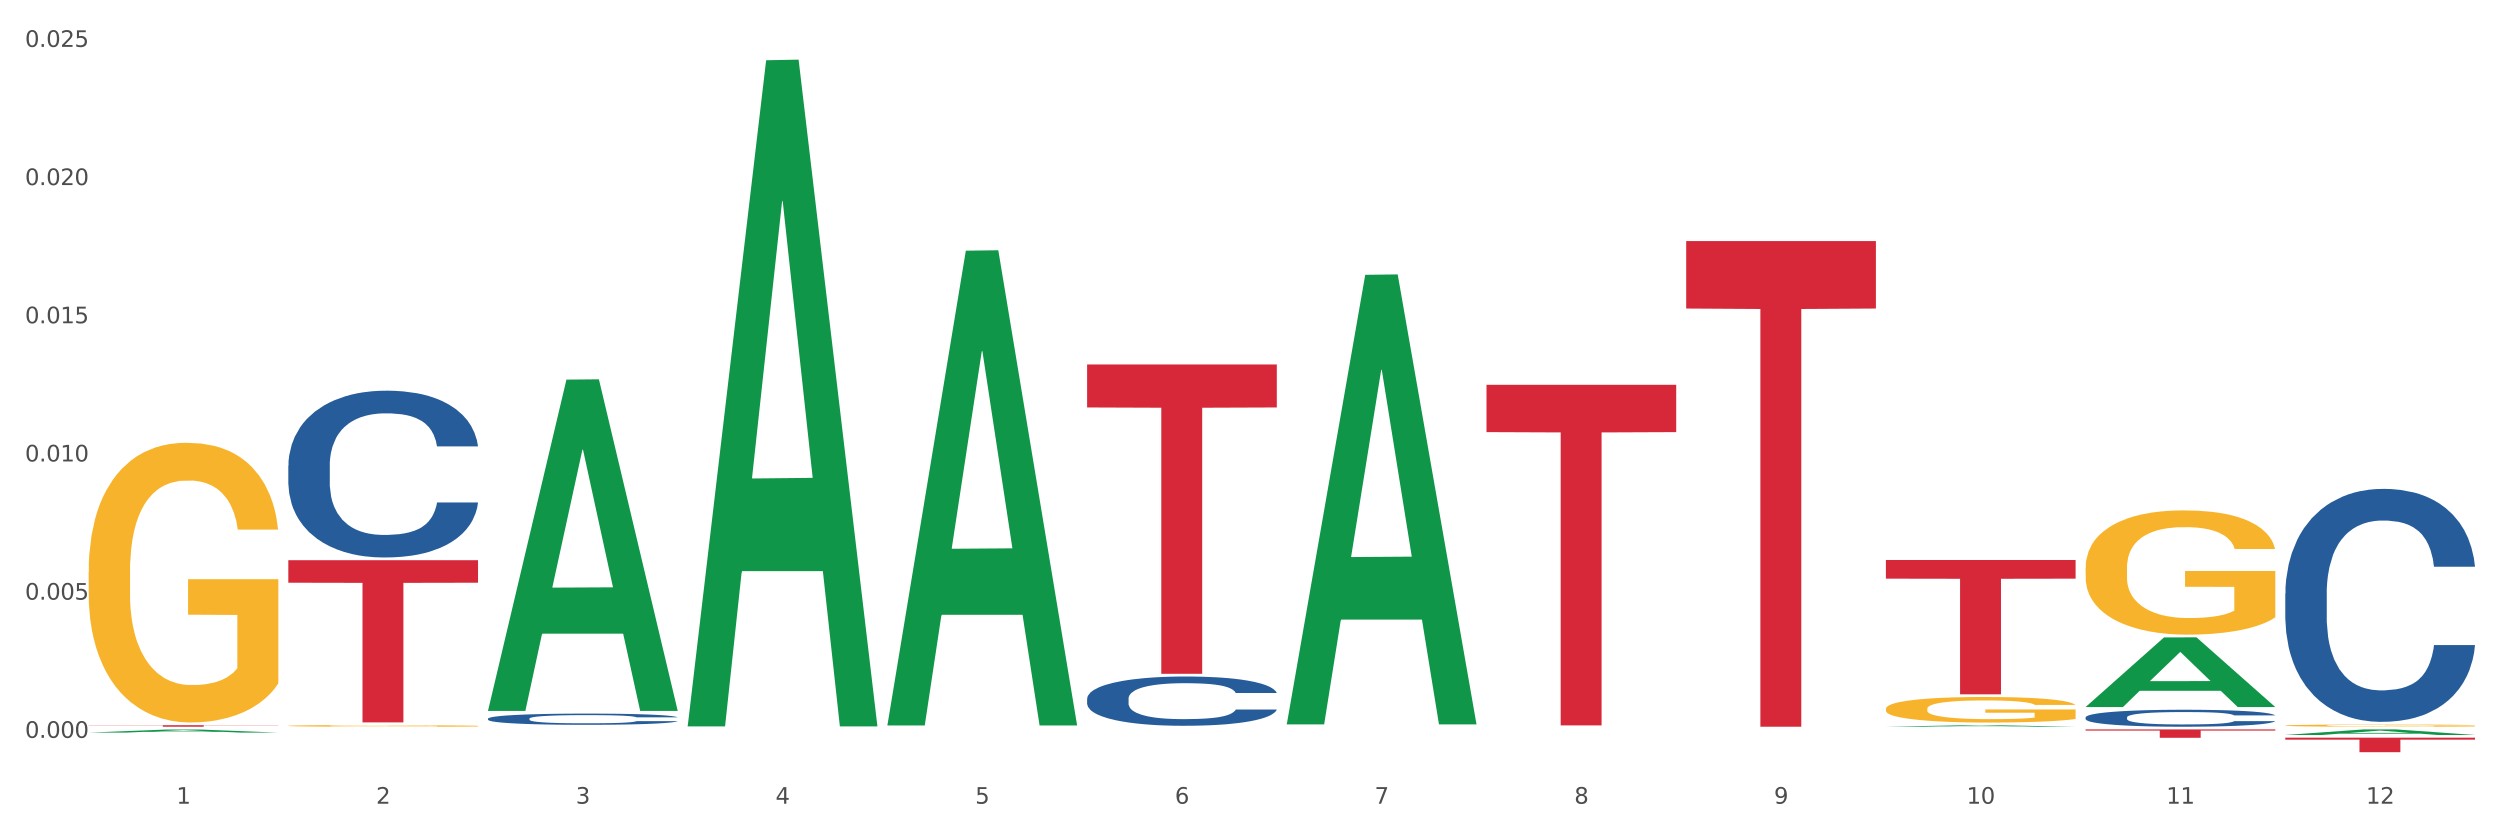 <?xml version="1.0" encoding="utf-8" standalone="no"?>
<!DOCTYPE svg PUBLIC "-//W3C//DTD SVG 1.1//EN"
  "http://www.w3.org/Graphics/SVG/1.1/DTD/svg11.dtd">
<svg xmlns:xlink="http://www.w3.org/1999/xlink" width="1080pt" height="360pt" viewBox="0 0 1080 360" xmlns="http://www.w3.org/2000/svg" version="1.1">
 <rect x="0" y="0" width="1080" height="360" fill="#333333" stroke="none"/>
 <defs>
  <style type="text/css">*{stroke-linejoin: round; stroke-linecap: butt}</style>
 </defs>
 <g id="figure_1">
  <g id="patch_1">
   <path d="M 0 360 
L 1080 360 
L 1080 0 
L 0 0 
z
" style="fill: #ffffff; stroke: #ffffff; stroke-linejoin: miter"/>
  </g>
  <g id="axes_1">
   <g id="matplotlib.axis_1">
    <g id="xtick_1">
     <g id="text_1">
      <!-- 1 -->
      <g style="fill: #4d4d4d" transform="translate(76.207 347.204) scale(0.096 -0.096)">
       <defs>
        <path id="DejaVuSans-31" d="M 794 531 
L 1825 531 
L 1825 4091 
L 703 3866 
L 703 4441 
L 1819 4666 
L 2450 4666 
L 2450 531 
L 3481 531 
L 3481 0 
L 794 0 
L 794 531 
z
" transform="scale(0.016)"/>
       </defs>
       <use xlink:href="#DejaVuSans-31"/>
      </g>
     </g>
    </g>
    <g id="xtick_2">
     <g id="text_2">
      <!-- 2 -->
      <g style="fill: #4d4d4d" transform="translate(162.476 347.204) scale(0.096 -0.096)">
       <defs>
        <path id="DejaVuSans-32" d="M 1228 531 
L 3431 531 
L 3431 0 
L 469 0 
L 469 531 
Q 828 903 1448 1529 
Q 2069 2156 2228 2338 
Q 2531 2678 2651 2914 
Q 2772 3150 2772 3378 
Q 2772 3750 2511 3984 
Q 2250 4219 1831 4219 
Q 1534 4219 1204 4116 
Q 875 4013 500 3803 
L 500 4441 
Q 881 4594 1212 4672 
Q 1544 4750 1819 4750 
Q 2544 4750 2975 4387 
Q 3406 4025 3406 3419 
Q 3406 3131 3298 2873 
Q 3191 2616 2906 2266 
Q 2828 2175 2409 1742 
Q 1991 1309 1228 531 
z
" transform="scale(0.016)"/>
       </defs>
       <use xlink:href="#DejaVuSans-32"/>
      </g>
     </g>
    </g>
    <g id="xtick_3">
     <g id="text_3">
      <!-- 3 -->
      <g style="fill: #4d4d4d" transform="translate(248.745 347.204) scale(0.096 -0.096)">
       <defs>
        <path id="DejaVuSans-33" d="M 2597 2516 
Q 3050 2419 3304 2112 
Q 3559 1806 3559 1356 
Q 3559 666 3084 287 
Q 2609 -91 1734 -91 
Q 1441 -91 1130 -33 
Q 819 25 488 141 
L 488 750 
Q 750 597 1062 519 
Q 1375 441 1716 441 
Q 2309 441 2620 675 
Q 2931 909 2931 1356 
Q 2931 1769 2642 2001 
Q 2353 2234 1838 2234 
L 1294 2234 
L 1294 2753 
L 1863 2753 
Q 2328 2753 2575 2939 
Q 2822 3125 2822 3475 
Q 2822 3834 2567 4026 
Q 2313 4219 1838 4219 
Q 1578 4219 1281 4162 
Q 984 4106 628 3988 
L 628 4550 
Q 988 4650 1302 4700 
Q 1616 4750 1894 4750 
Q 2613 4750 3031 4423 
Q 3450 4097 3450 3541 
Q 3450 3153 3228 2886 
Q 3006 2619 2597 2516 
z
" transform="scale(0.016)"/>
       </defs>
       <use xlink:href="#DejaVuSans-33"/>
      </g>
     </g>
    </g>
    <g id="xtick_4">
     <g id="text_4">
      <!-- 4 -->
      <g style="fill: #4d4d4d" transform="translate(335.014 347.204) scale(0.096 -0.096)">
       <defs>
        <path id="DejaVuSans-34" d="M 2419 4116 
L 825 1625 
L 2419 1625 
L 2419 4116 
z
M 2253 4666 
L 3047 4666 
L 3047 1625 
L 3713 1625 
L 3713 1100 
L 3047 1100 
L 3047 0 
L 2419 0 
L 2419 1100 
L 313 1100 
L 313 1709 
L 2253 4666 
z
" transform="scale(0.016)"/>
       </defs>
       <use xlink:href="#DejaVuSans-34"/>
      </g>
     </g>
    </g>
    <g id="xtick_5">
     <g id="text_5">
      <!-- 5 -->
      <g style="fill: #4d4d4d" transform="translate(421.284 347.204) scale(0.096 -0.096)">
       <defs>
        <path id="DejaVuSans-35" d="M 691 4666 
L 3169 4666 
L 3169 4134 
L 1269 4134 
L 1269 2991 
Q 1406 3038 1543 3061 
Q 1681 3084 1819 3084 
Q 2600 3084 3056 2656 
Q 3513 2228 3513 1497 
Q 3513 744 3044 326 
Q 2575 -91 1722 -91 
Q 1428 -91 1123 -41 
Q 819 9 494 109 
L 494 744 
Q 775 591 1075 516 
Q 1375 441 1709 441 
Q 2250 441 2565 725 
Q 2881 1009 2881 1497 
Q 2881 1984 2565 2268 
Q 2250 2553 1709 2553 
Q 1456 2553 1204 2497 
Q 953 2441 691 2322 
L 691 4666 
z
" transform="scale(0.016)"/>
       </defs>
       <use xlink:href="#DejaVuSans-35"/>
      </g>
     </g>
    </g>
    <g id="xtick_6">
     <g id="text_6">
      <!-- 6 -->
      <g style="fill: #4d4d4d" transform="translate(507.553 347.204) scale(0.096 -0.096)">
       <defs>
        <path id="DejaVuSans-36" d="M 2113 2584 
Q 1688 2584 1439 2293 
Q 1191 2003 1191 1497 
Q 1191 994 1439 701 
Q 1688 409 2113 409 
Q 2538 409 2786 701 
Q 3034 994 3034 1497 
Q 3034 2003 2786 2293 
Q 2538 2584 2113 2584 
z
M 3366 4563 
L 3366 3988 
Q 3128 4100 2886 4159 
Q 2644 4219 2406 4219 
Q 1781 4219 1451 3797 
Q 1122 3375 1075 2522 
Q 1259 2794 1537 2939 
Q 1816 3084 2150 3084 
Q 2853 3084 3261 2657 
Q 3669 2231 3669 1497 
Q 3669 778 3244 343 
Q 2819 -91 2113 -91 
Q 1303 -91 875 529 
Q 447 1150 447 2328 
Q 447 3434 972 4092 
Q 1497 4750 2381 4750 
Q 2619 4750 2861 4703 
Q 3103 4656 3366 4563 
z
" transform="scale(0.016)"/>
       </defs>
       <use xlink:href="#DejaVuSans-36"/>
      </g>
     </g>
    </g>
    <g id="xtick_7">
     <g id="text_7">
      <!-- 7 -->
      <g style="fill: #4d4d4d" transform="translate(593.822 347.204) scale(0.096 -0.096)">
       <defs>
        <path id="DejaVuSans-37" d="M 525 4666 
L 3525 4666 
L 3525 4397 
L 1831 0 
L 1172 0 
L 2766 4134 
L 525 4134 
L 525 4666 
z
" transform="scale(0.016)"/>
       </defs>
       <use xlink:href="#DejaVuSans-37"/>
      </g>
     </g>
    </g>
    <g id="xtick_8">
     <g id="text_8">
      <!-- 8 -->
      <g style="fill: #4d4d4d" transform="translate(680.091 347.204) scale(0.096 -0.096)">
       <defs>
        <path id="DejaVuSans-38" d="M 2034 2216 
Q 1584 2216 1326 1975 
Q 1069 1734 1069 1313 
Q 1069 891 1326 650 
Q 1584 409 2034 409 
Q 2484 409 2743 651 
Q 3003 894 3003 1313 
Q 3003 1734 2745 1975 
Q 2488 2216 2034 2216 
z
M 1403 2484 
Q 997 2584 770 2862 
Q 544 3141 544 3541 
Q 544 4100 942 4425 
Q 1341 4750 2034 4750 
Q 2731 4750 3128 4425 
Q 3525 4100 3525 3541 
Q 3525 3141 3298 2862 
Q 3072 2584 2669 2484 
Q 3125 2378 3379 2068 
Q 3634 1759 3634 1313 
Q 3634 634 3220 271 
Q 2806 -91 2034 -91 
Q 1263 -91 848 271 
Q 434 634 434 1313 
Q 434 1759 690 2068 
Q 947 2378 1403 2484 
z
M 1172 3481 
Q 1172 3119 1398 2916 
Q 1625 2713 2034 2713 
Q 2441 2713 2670 2916 
Q 2900 3119 2900 3481 
Q 2900 3844 2670 4047 
Q 2441 4250 2034 4250 
Q 1625 4250 1398 4047 
Q 1172 3844 1172 3481 
z
" transform="scale(0.016)"/>
       </defs>
       <use xlink:href="#DejaVuSans-38"/>
      </g>
     </g>
    </g>
    <g id="xtick_9">
     <g id="text_9">
      <!-- 9 -->
      <g style="fill: #4d4d4d" transform="translate(766.361 347.204) scale(0.096 -0.096)">
       <defs>
        <path id="DejaVuSans-39" d="M 703 97 
L 703 672 
Q 941 559 1184 500 
Q 1428 441 1663 441 
Q 2288 441 2617 861 
Q 2947 1281 2994 2138 
Q 2813 1869 2534 1725 
Q 2256 1581 1919 1581 
Q 1219 1581 811 2004 
Q 403 2428 403 3163 
Q 403 3881 828 4315 
Q 1253 4750 1959 4750 
Q 2769 4750 3195 4129 
Q 3622 3509 3622 2328 
Q 3622 1225 3098 567 
Q 2575 -91 1691 -91 
Q 1453 -91 1209 -44 
Q 966 3 703 97 
z
M 1959 2075 
Q 2384 2075 2632 2365 
Q 2881 2656 2881 3163 
Q 2881 3666 2632 3958 
Q 2384 4250 1959 4250 
Q 1534 4250 1286 3958 
Q 1038 3666 1038 3163 
Q 1038 2656 1286 2365 
Q 1534 2075 1959 2075 
z
" transform="scale(0.016)"/>
       </defs>
       <use xlink:href="#DejaVuSans-39"/>
      </g>
     </g>
    </g>
    <g id="xtick_10">
     <g id="text_10">
      <!-- 10 -->
      <g style="fill: #4d4d4d" transform="translate(849.576 347.204) scale(0.096 -0.096)">
       <defs>
        <path id="DejaVuSans-30" d="M 2034 4250 
Q 1547 4250 1301 3770 
Q 1056 3291 1056 2328 
Q 1056 1369 1301 889 
Q 1547 409 2034 409 
Q 2525 409 2770 889 
Q 3016 1369 3016 2328 
Q 3016 3291 2770 3770 
Q 2525 4250 2034 4250 
z
M 2034 4750 
Q 2819 4750 3233 4129 
Q 3647 3509 3647 2328 
Q 3647 1150 3233 529 
Q 2819 -91 2034 -91 
Q 1250 -91 836 529 
Q 422 1150 422 2328 
Q 422 3509 836 4129 
Q 1250 4750 2034 4750 
z
" transform="scale(0.016)"/>
       </defs>
       <use xlink:href="#DejaVuSans-31"/>
       <use xlink:href="#DejaVuSans-30" transform="translate(63.623 0)"/>
      </g>
     </g>
    </g>
    <g id="xtick_11">
     <g id="text_11">
      <!-- 11 -->
      <g style="fill: #4d4d4d" transform="translate(935.845 347.204) scale(0.096 -0.096)">
       <use xlink:href="#DejaVuSans-31"/>
       <use xlink:href="#DejaVuSans-31" transform="translate(63.623 0)"/>
      </g>
     </g>
    </g>
    <g id="xtick_12">
     <g id="text_12">
      <!-- 12 -->
      <g style="fill: #4d4d4d" transform="translate(1022.114 347.204) scale(0.096 -0.096)">
       <use xlink:href="#DejaVuSans-31"/>
       <use xlink:href="#DejaVuSans-32" transform="translate(63.623 0)"/>
      </g>
     </g>
    </g>
    <g id="xtick_13"/>
    <g id="xtick_14"/>
    <g id="xtick_15"/>
    <g id="xtick_16"/>
    <g id="xtick_17"/>
    <g id="xtick_18"/>
    <g id="xtick_19"/>
    <g id="xtick_20"/>
    <g id="xtick_21"/>
    <g id="xtick_22"/>
    <g id="xtick_23"/>
   </g>
   <g id="matplotlib.axis_2">
    <g id="ytick_1">
     <g id="text_13">
      <!-- 0.000 -->
      <g style="fill: #4d4d4d" transform="translate(10.8 318.752) scale(0.096 -0.096)">
       <defs>
        <path id="DejaVuSans-2e" d="M 684 794 
L 1344 794 
L 1344 0 
L 684 0 
L 684 794 
z
" transform="scale(0.016)"/>
       </defs>
       <use xlink:href="#DejaVuSans-30"/>
       <use xlink:href="#DejaVuSans-2e" transform="translate(63.623 0)"/>
       <use xlink:href="#DejaVuSans-30" transform="translate(95.41 0)"/>
       <use xlink:href="#DejaVuSans-30" transform="translate(159.033 0)"/>
       <use xlink:href="#DejaVuSans-30" transform="translate(222.656 0)"/>
      </g>
     </g>
    </g>
    <g id="ytick_2">
     <g id="text_14">
      <!-- 0.005 -->
      <g style="fill: #4d4d4d" transform="translate(10.8 259.053) scale(0.096 -0.096)">
       <use xlink:href="#DejaVuSans-30"/>
       <use xlink:href="#DejaVuSans-2e" transform="translate(63.623 0)"/>
       <use xlink:href="#DejaVuSans-30" transform="translate(95.41 0)"/>
       <use xlink:href="#DejaVuSans-30" transform="translate(159.033 0)"/>
       <use xlink:href="#DejaVuSans-35" transform="translate(222.656 0)"/>
      </g>
     </g>
    </g>
    <g id="ytick_3">
     <g id="text_15">
      <!-- 0.010 -->
      <g style="fill: #4d4d4d" transform="translate(10.8 199.354) scale(0.096 -0.096)">
       <use xlink:href="#DejaVuSans-30"/>
       <use xlink:href="#DejaVuSans-2e" transform="translate(63.623 0)"/>
       <use xlink:href="#DejaVuSans-30" transform="translate(95.41 0)"/>
       <use xlink:href="#DejaVuSans-31" transform="translate(159.033 0)"/>
       <use xlink:href="#DejaVuSans-30" transform="translate(222.656 0)"/>
      </g>
     </g>
    </g>
    <g id="ytick_4">
     <g id="text_16">
      <!-- 0.015 -->
      <g style="fill: #4d4d4d" transform="translate(10.8 139.656) scale(0.096 -0.096)">
       <use xlink:href="#DejaVuSans-30"/>
       <use xlink:href="#DejaVuSans-2e" transform="translate(63.623 0)"/>
       <use xlink:href="#DejaVuSans-30" transform="translate(95.41 0)"/>
       <use xlink:href="#DejaVuSans-31" transform="translate(159.033 0)"/>
       <use xlink:href="#DejaVuSans-35" transform="translate(222.656 0)"/>
      </g>
     </g>
    </g>
    <g id="ytick_5">
     <g id="text_17">
      <!-- 0.020 -->
      <g style="fill: #4d4d4d" transform="translate(10.8 79.957) scale(0.096 -0.096)">
       <use xlink:href="#DejaVuSans-30"/>
       <use xlink:href="#DejaVuSans-2e" transform="translate(63.623 0)"/>
       <use xlink:href="#DejaVuSans-30" transform="translate(95.41 0)"/>
       <use xlink:href="#DejaVuSans-32" transform="translate(159.033 0)"/>
       <use xlink:href="#DejaVuSans-30" transform="translate(222.656 0)"/>
      </g>
     </g>
    </g>
    <g id="ytick_6">
     <g id="text_18">
      <!-- 0.025 -->
      <g style="fill: #4d4d4d" transform="translate(10.8 20.259) scale(0.096 -0.096)">
       <use xlink:href="#DejaVuSans-30"/>
       <use xlink:href="#DejaVuSans-2e" transform="translate(63.623 0)"/>
       <use xlink:href="#DejaVuSans-30" transform="translate(95.41 0)"/>
       <use xlink:href="#DejaVuSans-32" transform="translate(159.033 0)"/>
       <use xlink:href="#DejaVuSans-35" transform="translate(222.656 0)"/>
      </g>
     </g>
    </g>
    <g id="ytick_7"/>
    <g id="ytick_8"/>
    <g id="ytick_9"/>
    <g id="ytick_10"/>
    <g id="ytick_11"/>
   </g>
   <g id="PolyCollection_1">
    <path d="M 38.283 316.483 
L 38.367 316.482 
L 72.164 315.149 
L 86.189 315.147 
L 120.239 316.485 
L 104.017 316.485 
L 96.666 316.174 
L 61.771 316.174 
L 61.518 316.179 
L 54.421 316.485 
L 38.283 316.485 
L 38.283 316.483 
L 66.165 315.988 
L 92.272 315.987 
L 79.345 315.432 
L 79.176 315.43 
L 79.007 315.434 
L 66.08 315.987 
L 66.165 315.988 
L 38.283 316.483 
z
" clip-path="url(#pb57efb052f)" style="fill: #109648"/>
    <path d="M 987.244 313.438 
L 987.341 313.437 
L 987.341 313.406 
L 987.535 313.379 
L 988.502 313.315 
L 989.954 313.261 
L 991.018 313.232 
L 992.082 313.209 
L 993.34 313.186 
L 994.888 313.162 
L 997.694 313.126 
L 999.436 313.108 
L 1001.565 313.089 
L 1005.435 313.061 
L 1008.241 313.046 
L 1011.144 313.033 
L 1015.885 313.017 
L 1018.982 313.01 
L 1022.271 313.005 
L 1026.239 313.002 
L 1029.238 313.001 
L 1035.818 313.003 
L 1041.43 313.011 
L 1044.139 313.017 
L 1047.623 313.028 
L 1049.461 313.035 
L 1052.461 313.048 
L 1055.557 313.067 
L 1057.686 313.082 
L 1060.879 313.111 
L 1063.298 313.141 
L 1065.523 313.177 
L 1066.684 313.202 
L 1067.555 313.226 
L 1068.329 313.252 
L 1069.103 313.295 
L 1051.686 313.295 
L 1051.009 313.264 
L 1049.945 313.236 
L 1048.397 313.208 
L 1047.042 313.191 
L 1044.72 313.169 
L 1042.591 313.156 
L 1040.366 313.145 
L 1037.656 313.137 
L 1035.528 313.132 
L 1032.528 313.129 
L 1026.626 313.13 
L 1022.658 313.137 
L 1019.949 313.145 
L 1018.207 313.153 
L 1016.659 313.162 
L 1014.918 313.174 
L 1012.886 313.192 
L 1011.434 313.208 
L 1009.983 313.229 
L 1008.822 313.25 
L 1007.757 313.274 
L 1006.887 313.3 
L 1006.209 313.327 
L 1005.629 313.359 
L 1005.145 313.414 
L 1005.145 313.532 
L 1005.338 313.559 
L 1005.822 313.594 
L 1006.403 313.621 
L 1007.37 313.653 
L 1008.241 313.675 
L 1009.886 313.706 
L 1011.725 313.732 
L 1013.176 313.748 
L 1014.627 313.762 
L 1017.143 313.781 
L 1019.949 313.797 
L 1022.368 313.806 
L 1025.658 313.815 
L 1027.883 313.818 
L 1029.819 313.82 
L 1034.56 313.82 
L 1037.947 313.817 
L 1041.72 313.811 
L 1044.623 313.803 
L 1047.042 313.794 
L 1049.751 313.778 
L 1051.493 313.764 
L 1051.493 313.583 
L 1030.206 313.582 
L 1030.206 313.462 
L 1069.2 313.462 
L 1069.2 313.815 
L 1067.555 313.833 
L 1065.717 313.849 
L 1063.781 313.864 
L 1060.879 313.882 
L 1057.395 313.899 
L 1054.299 313.911 
L 1051.009 313.922 
L 1047.139 313.931 
L 1042.107 313.94 
L 1039.011 313.943 
L 1035.14 313.946 
L 1030.593 313.947 
L 1026.626 313.945 
L 1022.755 313.941 
L 1018.691 313.933 
L 1014.724 313.922 
L 1011.725 313.911 
L 1008.725 313.897 
L 1005.532 313.879 
L 1003.016 313.861 
L 1001.081 313.846 
L 998.952 313.826 
L 996.63 313.8 
L 994.888 313.777 
L 993.34 313.753 
L 991.695 313.721 
L 990.534 313.695 
L 989.373 313.661 
L 988.696 313.636 
L 987.922 313.597 
L 987.341 313.543 
L 987.244 313.438 
z
" clip-path="url(#pb57efb052f)" style="fill: #f7b32b"/>
    <path d="M 987.244 318.665 
L 1069.2 318.665 
L 1069.2 319.538 
L 1036.961 319.544 
L 1036.961 324.95 
L 1019.289 324.95 
L 1019.289 319.544 
L 987.244 319.538 
L 987.244 318.67 
L 987.244 318.665 
z
" clip-path="url(#pb57efb052f)" style="fill: #d62839"/>
    <path d="M 900.975 315.104 
L 982.931 315.104 
L 982.931 315.608 
L 950.692 315.611 
L 950.692 318.726 
L 933.019 318.726 
L 933.019 315.611 
L 900.975 315.608 
L 900.975 315.108 
L 900.975 315.104 
z
" clip-path="url(#pb57efb052f)" style="fill: #d62839"/>
    <path d="M 814.706 241.918 
L 896.662 241.918 
L 896.662 249.982 
L 864.423 250.037 
L 864.423 299.947 
L 846.75 299.947 
L 846.75 250.037 
L 814.706 249.982 
L 814.706 241.972 
L 814.706 241.918 
z
" clip-path="url(#pb57efb052f)" style="fill: #d62839"/>
    <path d="M 728.437 104.131 
L 810.392 104.131 
L 810.392 133.289 
L 778.154 133.486 
L 778.154 313.947 
L 760.481 313.947 
L 760.481 133.486 
L 728.437 133.289 
L 728.437 104.328 
L 728.437 104.131 
z
" clip-path="url(#pb57efb052f)" style="fill: #d62839"/>
    <path d="M 642.167 166.223 
L 724.123 166.223 
L 724.123 186.673 
L 691.885 186.812 
L 691.885 313.383 
L 674.212 313.383 
L 674.212 186.812 
L 642.167 186.673 
L 642.167 166.361 
L 642.167 166.223 
z
" clip-path="url(#pb57efb052f)" style="fill: #d62839"/>
    <path d="M 38.283 247.119 
L 38.38 247.008 
L 38.38 243.035 
L 38.573 239.614 
L 39.541 231.338 
L 40.992 224.496 
L 42.057 220.854 
L 43.121 217.874 
L 44.379 214.895 
L 45.927 211.805 
L 48.733 207.28 
L 50.475 204.963 
L 52.603 202.535 
L 56.474 199.004 
L 59.28 197.017 
L 62.183 195.362 
L 66.924 193.375 
L 70.02 192.493 
L 73.31 191.83 
L 77.277 191.389 
L 80.277 191.279 
L 86.857 191.61 
L 92.469 192.603 
L 95.178 193.375 
L 98.661 194.7 
L 100.5 195.583 
L 103.499 197.348 
L 106.596 199.666 
L 108.724 201.652 
L 111.917 205.404 
L 114.336 209.156 
L 116.562 213.791 
L 117.723 216.991 
L 118.594 219.971 
L 119.368 223.392 
L 120.142 228.8 
L 102.725 228.8 
L 102.048 224.937 
L 100.983 221.295 
L 99.435 217.764 
L 98.081 215.557 
L 95.758 212.798 
L 93.63 211.032 
L 91.404 209.708 
L 88.695 208.604 
L 86.566 208.053 
L 83.567 207.611 
L 77.664 207.722 
L 73.697 208.604 
L 70.988 209.708 
L 69.246 210.701 
L 67.698 211.805 
L 65.956 213.35 
L 63.924 215.667 
L 62.473 217.764 
L 61.022 220.412 
L 59.86 223.061 
L 58.796 226.151 
L 57.925 229.462 
L 57.248 232.883 
L 56.667 237.076 
L 56.184 244.029 
L 56.184 259.147 
L 56.377 262.568 
L 56.861 267.093 
L 57.441 270.514 
L 58.409 274.597 
L 59.28 277.356 
L 60.925 281.329 
L 62.763 284.639 
L 64.215 286.736 
L 65.666 288.502 
L 68.182 290.93 
L 70.988 292.916 
L 73.407 294.13 
L 76.697 295.234 
L 78.922 295.675 
L 80.857 295.896 
L 85.599 295.896 
L 88.985 295.565 
L 92.759 294.792 
L 95.662 293.799 
L 98.081 292.585 
L 100.79 290.599 
L 102.532 288.723 
L 102.532 265.658 
L 81.244 265.548 
L 81.244 250.208 
L 120.239 250.208 
L 120.239 295.234 
L 118.594 297.551 
L 116.755 299.648 
L 114.82 301.524 
L 111.917 303.841 
L 108.434 306.048 
L 105.338 307.593 
L 102.048 308.918 
L 98.177 310.131 
L 93.146 311.235 
L 90.05 311.676 
L 86.179 312.008 
L 81.631 312.118 
L 77.664 311.897 
L 73.794 311.345 
L 69.73 310.352 
L 65.763 308.918 
L 62.763 307.483 
L 59.764 305.717 
L 56.571 303.4 
L 54.055 301.193 
L 52.12 299.206 
L 49.991 296.668 
L 47.669 293.357 
L 45.927 290.378 
L 44.379 287.288 
L 42.734 283.315 
L 41.573 279.894 
L 40.412 275.59 
L 39.734 272.39 
L 38.96 267.424 
L 38.38 260.472 
L 38.283 247.119 
z
" clip-path="url(#pb57efb052f)" style="fill: #f7b32b"/>
    <path d="M 469.629 157.446 
L 551.585 157.446 
L 551.585 176.019 
L 519.346 176.144 
L 519.346 291.095 
L 501.673 291.095 
L 501.673 176.144 
L 469.629 176.019 
L 469.629 157.572 
L 469.629 157.446 
z
" clip-path="url(#pb57efb052f)" style="fill: #d62839"/>
    <path d="M 124.552 241.997 
L 206.508 241.997 
L 206.508 251.734 
L 174.269 251.8 
L 174.269 312.065 
L 156.597 312.065 
L 156.597 251.8 
L 124.552 251.734 
L 124.552 242.063 
L 124.552 241.997 
z
" clip-path="url(#pb57efb052f)" style="fill: #d62839"/>
    <path d="M 38.283 313.275 
L 120.239 313.275 
L 120.239 313.369 
L 88 313.369 
L 88 313.947 
L 70.327 313.947 
L 70.327 313.369 
L 38.283 313.369 
L 38.283 313.276 
L 38.283 313.275 
z
" clip-path="url(#pb57efb052f)" style="fill: #d62839"/>
    <path d="M 124.552 201.151 
L 124.649 201.085 
L 124.649 199.242 
L 124.94 196.741 
L 126.005 192.133 
L 127.362 188.645 
L 129.687 184.564 
L 130.946 182.853 
L 132.593 180.944 
L 135.983 177.85 
L 139.858 175.218 
L 142.571 173.77 
L 144.605 172.848 
L 149.158 171.203 
L 151.774 170.479 
L 154.486 169.886 
L 156.811 169.491 
L 160.686 169.031 
L 163.786 168.833 
L 167.371 168.767 
L 170.374 168.833 
L 174.346 169.096 
L 180.158 169.886 
L 182.386 170.347 
L 185.389 171.137 
L 188.489 172.19 
L 191.008 173.243 
L 193.914 174.757 
L 196.917 176.731 
L 199.824 179.233 
L 201.858 181.536 
L 203.505 183.972 
L 204.958 186.934 
L 206.024 190.159 
L 206.508 192.857 
L 188.78 192.857 
L 188.296 190.422 
L 187.327 187.789 
L 186.358 186.012 
L 185.292 184.564 
L 183.646 182.919 
L 182.192 181.865 
L 179.771 180.615 
L 177.543 179.825 
L 175.702 179.364 
L 173.474 178.969 
L 168.727 178.574 
L 165.336 178.574 
L 163.205 178.706 
L 160.589 179.035 
L 158.361 179.496 
L 155.746 180.286 
L 153.711 181.141 
L 151.677 182.26 
L 150.515 183.05 
L 148.771 184.498 
L 147.608 185.683 
L 146.058 187.723 
L 145.186 189.171 
L 143.636 192.923 
L 142.958 195.687 
L 142.668 197.596 
L 142.474 199.702 
L 142.474 209.97 
L 143.055 214.578 
L 143.54 216.552 
L 144.315 218.79 
L 145.768 221.686 
L 147.899 224.516 
L 150.127 226.557 
L 151.968 227.807 
L 153.711 228.729 
L 155.455 229.453 
L 157.586 230.111 
L 159.33 230.506 
L 161.946 230.901 
L 165.046 231.098 
L 167.468 231.098 
L 172.408 230.769 
L 174.636 230.44 
L 176.768 229.979 
L 179.092 229.255 
L 180.933 228.466 
L 181.999 227.873 
L 183.742 226.623 
L 185.099 225.306 
L 186.261 223.792 
L 187.036 222.476 
L 187.908 220.501 
L 188.586 218.264 
L 188.78 217.079 
L 206.508 217.079 
L 206.12 219.448 
L 205.442 221.752 
L 204.086 224.846 
L 203.02 226.623 
L 201.374 228.795 
L 199.63 230.638 
L 197.208 232.678 
L 194.98 234.192 
L 192.655 235.508 
L 190.136 236.693 
L 185.583 238.339 
L 183.936 238.799 
L 180.449 239.589 
L 177.736 240.05 
L 173.764 240.511 
L 169.696 240.774 
L 165.433 240.84 
L 161.655 240.708 
L 157.49 240.313 
L 154.874 239.918 
L 151.968 239.326 
L 148.577 238.404 
L 145.38 237.285 
L 142.377 235.969 
L 139.568 234.455 
L 136.952 232.744 
L 133.562 229.914 
L 131.043 227.149 
L 129.202 224.582 
L 127.943 222.41 
L 126.683 219.646 
L 126.005 217.737 
L 124.94 213.13 
L 124.552 208.851 
L 124.552 201.151 
z
" clip-path="url(#pb57efb052f)" style="fill: #255c99"/>
    <path d="M 210.821 310.452 
L 210.918 310.447 
L 210.918 310.324 
L 211.209 310.155 
L 212.275 309.846 
L 213.631 309.611 
L 215.956 309.337 
L 217.215 309.222 
L 218.862 309.093 
L 222.253 308.885 
L 226.128 308.708 
L 228.84 308.611 
L 230.874 308.549 
L 235.428 308.439 
L 238.043 308.39 
L 240.756 308.35 
L 243.081 308.323 
L 246.956 308.293 
L 250.056 308.279 
L 253.64 308.275 
L 256.643 308.279 
L 260.615 308.297 
L 266.427 308.35 
L 268.655 308.381 
L 271.659 308.434 
L 274.759 308.505 
L 277.277 308.576 
L 280.183 308.677 
L 283.187 308.81 
L 286.093 308.978 
L 288.127 309.133 
L 289.774 309.297 
L 291.227 309.496 
L 292.293 309.713 
L 292.777 309.894 
L 275.049 309.894 
L 274.565 309.731 
L 273.596 309.554 
L 272.627 309.434 
L 271.562 309.337 
L 269.915 309.226 
L 268.462 309.155 
L 266.04 309.071 
L 263.812 309.018 
L 261.971 308.987 
L 259.743 308.961 
L 254.996 308.934 
L 251.606 308.934 
L 249.474 308.943 
L 246.859 308.965 
L 244.631 308.996 
L 242.015 309.049 
L 239.981 309.107 
L 237.946 309.182 
L 236.784 309.235 
L 235.04 309.332 
L 233.878 309.412 
L 232.328 309.549 
L 231.456 309.647 
L 229.906 309.899 
L 229.228 310.085 
L 228.937 310.213 
L 228.743 310.354 
L 228.743 311.045 
L 229.324 311.354 
L 229.809 311.487 
L 230.584 311.638 
L 232.037 311.832 
L 234.168 312.023 
L 236.396 312.16 
L 238.237 312.244 
L 239.981 312.306 
L 241.724 312.354 
L 243.856 312.399 
L 245.599 312.425 
L 248.215 312.452 
L 251.315 312.465 
L 253.737 312.465 
L 258.677 312.443 
L 260.905 312.421 
L 263.037 312.39 
L 265.362 312.341 
L 267.202 312.288 
L 268.268 312.248 
L 270.012 312.164 
L 271.368 312.076 
L 272.53 311.974 
L 273.305 311.885 
L 274.177 311.753 
L 274.855 311.602 
L 275.049 311.523 
L 292.777 311.523 
L 292.39 311.682 
L 291.712 311.837 
L 290.355 312.045 
L 289.29 312.164 
L 287.643 312.31 
L 285.899 312.434 
L 283.477 312.571 
L 281.249 312.673 
L 278.924 312.762 
L 276.405 312.841 
L 271.852 312.952 
L 270.205 312.983 
L 266.718 313.036 
L 264.005 313.067 
L 260.034 313.098 
L 255.965 313.116 
L 251.702 313.12 
L 247.924 313.111 
L 243.759 313.085 
L 241.143 313.058 
L 238.237 313.018 
L 234.846 312.956 
L 231.649 312.881 
L 228.646 312.793 
L 225.837 312.691 
L 223.221 312.576 
L 219.831 312.385 
L 217.312 312.2 
L 215.471 312.027 
L 214.212 311.881 
L 212.953 311.695 
L 212.275 311.567 
L 211.209 311.257 
L 210.821 310.97 
L 210.821 310.452 
z
" clip-path="url(#pb57efb052f)" style="fill: #255c99"/>
    <path d="M 469.629 301.817 
L 469.726 301.797 
L 469.726 301.253 
L 470.017 300.514 
L 471.082 299.153 
L 472.438 298.123 
L 474.763 296.918 
L 476.023 296.412 
L 477.67 295.849 
L 481.06 294.935 
L 484.935 294.157 
L 487.648 293.73 
L 489.682 293.457 
L 494.235 292.971 
L 496.851 292.758 
L 499.563 292.583 
L 501.888 292.466 
L 505.763 292.33 
L 508.863 292.272 
L 512.448 292.252 
L 515.451 292.272 
L 519.422 292.349 
L 525.235 292.583 
L 527.463 292.719 
L 530.466 292.952 
L 533.566 293.263 
L 536.085 293.574 
L 538.991 294.021 
L 541.994 294.604 
L 544.9 295.343 
L 546.935 296.024 
L 548.582 296.743 
L 550.035 297.618 
L 551.1 298.57 
L 551.585 299.367 
L 533.857 299.367 
L 533.372 298.648 
L 532.404 297.87 
L 531.435 297.345 
L 530.369 296.918 
L 528.722 296.432 
L 527.269 296.121 
L 524.847 295.751 
L 522.619 295.518 
L 520.779 295.382 
L 518.551 295.265 
L 513.804 295.149 
L 510.413 295.149 
L 508.282 295.188 
L 505.666 295.285 
L 503.438 295.421 
L 500.823 295.654 
L 498.788 295.907 
L 496.754 296.237 
L 495.591 296.471 
L 493.848 296.898 
L 492.685 297.248 
L 491.135 297.851 
L 490.263 298.279 
L 488.713 299.387 
L 488.035 300.203 
L 487.745 300.767 
L 487.551 301.389 
L 487.551 304.422 
L 488.132 305.782 
L 488.616 306.366 
L 489.391 307.027 
L 490.845 307.882 
L 492.976 308.718 
L 495.204 309.32 
L 497.044 309.69 
L 498.788 309.962 
L 500.532 310.176 
L 502.663 310.37 
L 504.407 310.487 
L 507.023 310.604 
L 510.123 310.662 
L 512.544 310.662 
L 517.485 310.565 
L 519.713 310.467 
L 521.844 310.331 
L 524.169 310.118 
L 526.01 309.884 
L 527.076 309.709 
L 528.819 309.34 
L 530.176 308.951 
L 531.338 308.504 
L 532.113 308.115 
L 532.985 307.532 
L 533.663 306.871 
L 533.857 306.521 
L 551.585 306.521 
L 551.197 307.221 
L 550.519 307.901 
L 549.163 308.815 
L 548.097 309.34 
L 546.45 309.981 
L 544.707 310.526 
L 542.285 311.128 
L 540.057 311.576 
L 537.732 311.964 
L 535.213 312.314 
L 530.66 312.8 
L 529.013 312.936 
L 525.526 313.17 
L 522.813 313.306 
L 518.841 313.442 
L 514.772 313.52 
L 510.51 313.539 
L 506.732 313.5 
L 502.566 313.383 
L 499.951 313.267 
L 497.044 313.092 
L 493.654 312.82 
L 490.457 312.489 
L 487.454 312.1 
L 484.645 311.653 
L 482.029 311.148 
L 478.638 310.312 
L 476.12 309.495 
L 474.279 308.737 
L 473.02 308.096 
L 471.76 307.279 
L 471.082 306.716 
L 470.017 305.355 
L 469.629 304.091 
L 469.629 301.817 
z
" clip-path="url(#pb57efb052f)" style="fill: #255c99"/>
    <path d="M 900.975 309.907 
L 901.072 309.9 
L 901.072 309.713 
L 901.363 309.458 
L 902.428 308.989 
L 903.784 308.634 
L 906.109 308.219 
L 907.369 308.045 
L 909.016 307.85 
L 912.406 307.535 
L 916.281 307.267 
L 918.994 307.12 
L 921.028 307.026 
L 925.581 306.859 
L 928.197 306.785 
L 930.909 306.725 
L 933.234 306.685 
L 937.109 306.638 
L 940.209 306.618 
L 943.794 306.611 
L 946.797 306.618 
L 950.768 306.644 
L 956.581 306.725 
L 958.809 306.772 
L 961.812 306.852 
L 964.912 306.959 
L 967.431 307.066 
L 970.337 307.22 
L 973.34 307.421 
L 976.246 307.676 
L 978.281 307.911 
L 979.928 308.158 
L 981.381 308.46 
L 982.446 308.788 
L 982.931 309.063 
L 965.203 309.063 
L 964.718 308.815 
L 963.75 308.547 
L 962.781 308.366 
L 961.715 308.219 
L 960.068 308.051 
L 958.615 307.944 
L 956.193 307.817 
L 953.965 307.736 
L 952.125 307.689 
L 949.897 307.649 
L 945.15 307.609 
L 941.759 307.609 
L 939.628 307.622 
L 937.012 307.656 
L 934.784 307.703 
L 932.169 307.783 
L 930.134 307.87 
L 928.1 307.984 
L 926.937 308.065 
L 925.194 308.212 
L 924.031 308.333 
L 922.481 308.54 
L 921.609 308.688 
L 920.059 309.07 
L 919.381 309.351 
L 919.091 309.545 
L 918.897 309.76 
L 918.897 310.805 
L 919.478 311.274 
L 919.962 311.475 
L 920.737 311.703 
L 922.191 311.997 
L 924.322 312.285 
L 926.55 312.493 
L 928.391 312.62 
L 930.134 312.714 
L 931.878 312.788 
L 934.009 312.855 
L 935.753 312.895 
L 938.369 312.935 
L 941.469 312.955 
L 943.89 312.955 
L 948.831 312.922 
L 951.059 312.888 
L 953.19 312.841 
L 955.515 312.768 
L 957.356 312.687 
L 958.422 312.627 
L 960.165 312.5 
L 961.522 312.366 
L 962.684 312.212 
L 963.459 312.078 
L 964.331 311.877 
L 965.009 311.649 
L 965.203 311.528 
L 982.931 311.528 
L 982.543 311.77 
L 981.865 312.004 
L 980.509 312.319 
L 979.443 312.5 
L 977.796 312.721 
L 976.053 312.908 
L 973.631 313.116 
L 971.403 313.27 
L 969.078 313.404 
L 966.559 313.525 
L 962.006 313.692 
L 960.359 313.739 
L 956.872 313.82 
L 954.159 313.867 
L 950.187 313.913 
L 946.119 313.94 
L 941.856 313.947 
L 938.078 313.933 
L 933.912 313.893 
L 931.297 313.853 
L 928.391 313.793 
L 925 313.699 
L 921.803 313.585 
L 918.8 313.451 
L 915.991 313.297 
L 913.375 313.123 
L 909.984 312.835 
L 907.466 312.553 
L 905.625 312.292 
L 904.366 312.071 
L 903.106 311.79 
L 902.428 311.595 
L 901.363 311.126 
L 900.975 310.691 
L 900.975 309.907 
z
" clip-path="url(#pb57efb052f)" style="fill: #255c99"/>
    <path d="M 987.244 256.415 
L 987.341 256.323 
L 987.341 253.75 
L 987.632 250.257 
L 988.697 243.822 
L 990.054 238.95 
L 992.379 233.251 
L 993.638 230.861 
L 995.285 228.196 
L 998.675 223.876 
L 1002.55 220.199 
L 1005.263 218.176 
L 1007.297 216.89 
L 1011.85 214.592 
L 1014.466 213.58 
L 1017.178 212.753 
L 1019.503 212.202 
L 1023.378 211.558 
L 1026.478 211.282 
L 1030.063 211.19 
L 1033.066 211.282 
L 1037.038 211.65 
L 1042.85 212.753 
L 1045.078 213.397 
L 1048.081 214.5 
L 1051.181 215.97 
L 1053.7 217.441 
L 1056.606 219.555 
L 1059.609 222.313 
L 1062.516 225.806 
L 1064.55 229.023 
L 1066.197 232.424 
L 1067.65 236.561 
L 1068.716 241.065 
L 1069.2 244.833 
L 1051.472 244.833 
L 1050.988 241.432 
L 1050.019 237.756 
L 1049.05 235.274 
L 1047.985 233.251 
L 1046.338 230.953 
L 1044.885 229.483 
L 1042.463 227.736 
L 1040.235 226.633 
L 1038.394 225.99 
L 1036.166 225.438 
L 1031.419 224.887 
L 1028.028 224.887 
L 1025.897 225.07 
L 1023.282 225.53 
L 1021.053 226.174 
L 1018.438 227.277 
L 1016.403 228.472 
L 1014.369 230.034 
L 1013.207 231.137 
L 1011.463 233.159 
L 1010.3 234.814 
L 1008.75 237.664 
L 1007.879 239.686 
L 1006.329 244.925 
L 1005.65 248.786 
L 1005.36 251.452 
L 1005.166 254.393 
L 1005.166 268.733 
L 1005.747 275.167 
L 1006.232 277.925 
L 1007.007 281.05 
L 1008.46 285.095 
L 1010.591 289.047 
L 1012.819 291.897 
L 1014.66 293.643 
L 1016.403 294.93 
L 1018.147 295.941 
L 1020.278 296.86 
L 1022.022 297.412 
L 1024.638 297.964 
L 1027.738 298.239 
L 1030.16 298.239 
L 1035.1 297.78 
L 1037.328 297.32 
L 1039.46 296.677 
L 1041.785 295.665 
L 1043.625 294.562 
L 1044.691 293.735 
L 1046.435 291.989 
L 1047.791 290.15 
L 1048.953 288.036 
L 1049.728 286.198 
L 1050.6 283.44 
L 1051.278 280.315 
L 1051.472 278.66 
L 1069.2 278.66 
L 1068.813 281.969 
L 1068.134 285.187 
L 1066.778 289.507 
L 1065.713 291.989 
L 1064.066 295.022 
L 1062.322 297.596 
L 1059.9 300.445 
L 1057.672 302.56 
L 1055.347 304.398 
L 1052.828 306.053 
L 1048.275 308.351 
L 1046.628 308.994 
L 1043.141 310.097 
L 1040.428 310.74 
L 1036.456 311.384 
L 1032.388 311.752 
L 1028.125 311.844 
L 1024.347 311.66 
L 1020.182 311.108 
L 1017.566 310.557 
L 1014.66 309.729 
L 1011.269 308.442 
L 1008.072 306.88 
L 1005.069 305.041 
L 1002.26 302.927 
L 999.644 300.537 
L 996.254 296.585 
L 993.735 292.724 
L 991.894 289.139 
L 990.635 286.106 
L 989.375 282.245 
L 988.697 279.579 
L 987.632 273.145 
L 987.244 267.17 
L 987.244 256.415 
z
" clip-path="url(#pb57efb052f)" style="fill: #255c99"/>
    <path d="M 814.706 306.207 
L 814.803 306.197 
L 814.803 305.834 
L 814.996 305.521 
L 815.964 304.765 
L 817.415 304.14 
L 818.479 303.807 
L 819.544 303.535 
L 820.802 303.262 
L 822.35 302.98 
L 825.156 302.567 
L 826.898 302.355 
L 829.026 302.133 
L 832.897 301.81 
L 835.703 301.629 
L 838.606 301.477 
L 843.347 301.296 
L 846.443 301.215 
L 849.733 301.155 
L 853.7 301.114 
L 856.7 301.104 
L 863.279 301.135 
L 868.891 301.225 
L 871.601 301.296 
L 875.084 301.417 
L 876.923 301.498 
L 879.922 301.659 
L 883.018 301.871 
L 885.147 302.052 
L 888.34 302.395 
L 890.759 302.738 
L 892.985 303.162 
L 894.146 303.454 
L 895.017 303.726 
L 895.791 304.039 
L 896.565 304.533 
L 879.148 304.533 
L 878.471 304.18 
L 877.406 303.847 
L 875.858 303.525 
L 874.504 303.323 
L 872.181 303.071 
L 870.053 302.909 
L 867.827 302.788 
L 865.118 302.688 
L 862.989 302.637 
L 859.99 302.597 
L 854.087 302.607 
L 850.12 302.688 
L 847.411 302.788 
L 845.669 302.879 
L 844.121 302.98 
L 842.379 303.121 
L 840.347 303.333 
L 838.896 303.525 
L 837.444 303.767 
L 836.283 304.009 
L 835.219 304.291 
L 834.348 304.594 
L 833.671 304.906 
L 833.09 305.29 
L 832.606 305.925 
L 832.606 307.307 
L 832.8 307.619 
L 833.284 308.033 
L 833.864 308.345 
L 834.832 308.718 
L 835.703 308.971 
L 837.348 309.334 
L 839.186 309.636 
L 840.638 309.828 
L 842.089 309.989 
L 844.605 310.211 
L 847.411 310.393 
L 849.83 310.503 
L 853.12 310.604 
L 855.345 310.645 
L 857.28 310.665 
L 862.021 310.665 
L 865.408 310.635 
L 869.182 310.564 
L 872.085 310.473 
L 874.504 310.362 
L 877.213 310.181 
L 878.955 310.009 
L 878.955 307.902 
L 857.667 307.891 
L 857.667 306.49 
L 896.662 306.49 
L 896.662 310.604 
L 895.017 310.816 
L 893.178 311.008 
L 891.243 311.179 
L 888.34 311.391 
L 884.857 311.593 
L 881.761 311.734 
L 878.471 311.855 
L 874.6 311.966 
L 869.569 312.067 
L 866.472 312.107 
L 862.602 312.137 
L 858.054 312.147 
L 854.087 312.127 
L 850.217 312.077 
L 846.153 311.986 
L 842.186 311.855 
L 839.186 311.724 
L 836.187 311.562 
L 832.993 311.351 
L 830.478 311.149 
L 828.543 310.967 
L 826.414 310.735 
L 824.092 310.433 
L 822.35 310.161 
L 820.802 309.878 
L 819.157 309.515 
L 817.996 309.203 
L 816.835 308.809 
L 816.157 308.517 
L 815.383 308.063 
L 814.803 307.428 
L 814.706 306.207 
z
" clip-path="url(#pb57efb052f)" style="fill: #f7b32b"/>
    <path d="M 124.552 313.557 
L 124.649 313.557 
L 124.649 313.533 
L 124.842 313.512 
L 125.81 313.463 
L 127.261 313.422 
L 128.326 313.4 
L 129.39 313.382 
L 130.648 313.364 
L 132.196 313.346 
L 135.002 313.319 
L 136.744 313.305 
L 138.873 313.29 
L 142.743 313.269 
L 145.549 313.257 
L 148.452 313.247 
L 153.193 313.235 
L 156.289 313.23 
L 159.579 313.226 
L 163.546 313.223 
L 166.546 313.223 
L 173.126 313.225 
L 178.738 313.231 
L 181.447 313.235 
L 184.93 313.243 
L 186.769 313.249 
L 189.768 313.259 
L 192.865 313.273 
L 194.994 313.285 
L 198.187 313.307 
L 200.606 313.33 
L 202.831 313.358 
L 203.992 313.377 
L 204.863 313.395 
L 205.637 313.415 
L 206.411 313.448 
L 188.994 313.448 
L 188.317 313.424 
L 187.253 313.403 
L 185.705 313.381 
L 184.35 313.368 
L 182.028 313.352 
L 179.899 313.341 
L 177.673 313.333 
L 174.964 313.327 
L 172.835 313.323 
L 169.836 313.321 
L 163.934 313.321 
L 159.966 313.327 
L 157.257 313.333 
L 155.515 313.339 
L 153.967 313.346 
L 152.226 313.355 
L 150.194 313.369 
L 148.742 313.381 
L 147.291 313.397 
L 146.13 313.413 
L 145.065 313.432 
L 144.194 313.452 
L 143.517 313.472 
L 142.937 313.497 
L 142.453 313.539 
L 142.453 313.629 
L 142.646 313.65 
L 143.13 313.677 
L 143.711 313.698 
L 144.678 313.722 
L 145.549 313.739 
L 147.194 313.762 
L 149.032 313.782 
L 150.484 313.795 
L 151.935 313.805 
L 154.451 313.82 
L 157.257 313.832 
L 159.676 313.839 
L 162.966 313.846 
L 165.191 313.848 
L 167.127 313.85 
L 171.868 313.85 
L 175.254 313.848 
L 179.028 313.843 
L 181.931 313.837 
L 184.35 313.83 
L 187.059 313.818 
L 188.801 313.807 
L 188.801 313.668 
L 167.514 313.668 
L 167.514 313.576 
L 206.508 313.576 
L 206.508 313.846 
L 204.863 313.86 
L 203.025 313.872 
L 201.089 313.883 
L 198.187 313.897 
L 194.703 313.911 
L 191.607 313.92 
L 188.317 313.928 
L 184.447 313.935 
L 179.415 313.942 
L 176.319 313.944 
L 172.448 313.946 
L 167.901 313.947 
L 163.934 313.946 
L 160.063 313.942 
L 155.999 313.936 
L 152.032 313.928 
L 149.032 313.919 
L 146.033 313.909 
L 142.84 313.895 
L 140.324 313.881 
L 138.389 313.87 
L 136.26 313.854 
L 133.938 313.834 
L 132.196 313.817 
L 130.648 313.798 
L 129.003 313.774 
L 127.842 313.754 
L 126.681 313.728 
L 126.004 313.709 
L 125.23 313.679 
L 124.649 313.637 
L 124.552 313.557 
z
" clip-path="url(#pb57efb052f)" style="fill: #f7b32b"/>
    <path d="M 900.975 245.298 
L 901.072 245.249 
L 901.072 243.484 
L 901.265 241.964 
L 902.233 238.287 
L 903.684 235.247 
L 904.749 233.629 
L 905.813 232.306 
L 907.071 230.982 
L 908.619 229.609 
L 911.425 227.599 
L 913.167 226.57 
L 915.296 225.491 
L 919.166 223.922 
L 921.972 223.04 
L 924.875 222.304 
L 929.616 221.422 
L 932.712 221.03 
L 936.002 220.735 
L 939.969 220.539 
L 942.969 220.49 
L 949.549 220.637 
L 955.161 221.079 
L 957.87 221.422 
L 961.353 222.01 
L 963.192 222.402 
L 966.191 223.187 
L 969.288 224.216 
L 971.416 225.099 
L 974.609 226.766 
L 977.028 228.433 
L 979.254 230.492 
L 980.415 231.913 
L 981.286 233.237 
L 982.06 234.757 
L 982.834 237.159 
L 965.417 237.159 
L 964.74 235.443 
L 963.676 233.826 
L 962.127 232.257 
L 960.773 231.276 
L 958.451 230.05 
L 956.322 229.266 
L 954.096 228.678 
L 951.387 228.187 
L 949.258 227.942 
L 946.259 227.746 
L 940.356 227.795 
L 936.389 228.187 
L 933.68 228.678 
L 931.938 229.119 
L 930.39 229.609 
L 928.648 230.296 
L 926.616 231.325 
L 925.165 232.257 
L 923.714 233.433 
L 922.553 234.61 
L 921.488 235.983 
L 920.617 237.454 
L 919.94 238.973 
L 919.359 240.836 
L 918.876 243.925 
L 918.876 250.642 
L 919.069 252.162 
L 919.553 254.172 
L 920.134 255.691 
L 921.101 257.505 
L 921.972 258.731 
L 923.617 260.496 
L 925.455 261.967 
L 926.907 262.898 
L 928.358 263.683 
L 930.874 264.761 
L 933.68 265.644 
L 936.099 266.183 
L 939.389 266.673 
L 941.614 266.87 
L 943.549 266.968 
L 948.291 266.968 
L 951.677 266.821 
L 955.451 266.477 
L 958.354 266.036 
L 960.773 265.497 
L 963.482 264.614 
L 965.224 263.781 
L 965.224 253.534 
L 943.937 253.485 
L 943.937 246.671 
L 982.931 246.671 
L 982.931 266.673 
L 981.286 267.703 
L 979.447 268.635 
L 977.512 269.468 
L 974.609 270.498 
L 971.126 271.478 
L 968.03 272.164 
L 964.74 272.753 
L 960.87 273.292 
L 955.838 273.782 
L 952.742 273.978 
L 948.871 274.126 
L 944.324 274.175 
L 940.356 274.076 
L 936.486 273.831 
L 932.422 273.39 
L 928.455 272.753 
L 925.455 272.115 
L 922.456 271.331 
L 919.263 270.301 
L 916.747 269.321 
L 914.812 268.438 
L 912.683 267.311 
L 910.361 265.84 
L 908.619 264.516 
L 907.071 263.144 
L 905.426 261.379 
L 904.265 259.859 
L 903.104 257.947 
L 902.426 256.525 
L 901.652 254.319 
L 901.072 251.23 
L 900.975 245.298 
z
" clip-path="url(#pb57efb052f)" style="fill: #f7b32b"/>
    <path d="M 814.706 313.946 
L 814.79 313.945 
L 848.587 313.305 
L 862.612 313.305 
L 896.662 313.947 
L 880.439 313.947 
L 873.089 313.797 
L 838.194 313.797 
L 837.941 313.8 
L 830.844 313.947 
L 814.706 313.947 
L 814.706 313.946 
L 842.588 313.708 
L 868.695 313.708 
L 855.768 313.442 
L 855.599 313.44 
L 855.43 313.442 
L 842.503 313.708 
L 842.588 313.708 
L 814.706 313.946 
z
" clip-path="url(#pb57efb052f)" style="fill: #109648"/>
    <path d="M 210.821 306.848 
L 210.906 306.714 
L 244.702 163.992 
L 258.728 163.858 
L 292.777 307.117 
L 276.555 307.117 
L 269.204 273.757 
L 234.31 273.757 
L 234.056 274.296 
L 226.959 307.117 
L 210.821 307.117 
L 210.821 306.848 
L 238.703 253.849 
L 264.811 253.715 
L 251.884 194.393 
L 251.715 194.124 
L 251.546 194.528 
L 238.619 253.715 
L 238.703 253.849 
L 210.821 306.848 
z
" clip-path="url(#pb57efb052f)" style="fill: #109648"/>
    <path d="M 297.091 313.262 
L 297.175 312.992 
L 330.971 26.03 
L 344.997 25.759 
L 379.046 313.803 
L 362.824 313.803 
L 355.474 246.728 
L 320.579 246.728 
L 320.325 247.81 
L 313.228 313.803 
L 297.091 313.803 
L 297.091 313.262 
L 324.972 206.7 
L 351.08 206.429 
L 338.153 87.155 
L 337.984 86.614 
L 337.815 87.425 
L 324.888 206.429 
L 324.972 206.7 
L 297.091 313.262 
z
" clip-path="url(#pb57efb052f)" style="fill: #109648"/>
    <path d="M 383.36 313.015 
L 383.444 312.822 
L 417.24 108.299 
L 431.266 108.106 
L 465.316 313.4 
L 449.093 313.4 
L 441.743 265.595 
L 406.848 265.595 
L 406.595 266.366 
L 399.497 313.4 
L 383.36 313.4 
L 383.36 313.015 
L 411.242 237.066 
L 437.349 236.873 
L 424.422 151.864 
L 424.253 151.478 
L 424.084 152.056 
L 411.157 236.873 
L 411.242 237.066 
L 383.36 313.015 
z
" clip-path="url(#pb57efb052f)" style="fill: #109648"/>
    <path d="M 555.898 312.563 
L 555.983 312.381 
L 589.779 118.722 
L 603.804 118.54 
L 637.854 312.928 
L 621.632 312.928 
L 614.281 267.662 
L 579.387 267.662 
L 579.133 268.392 
L 572.036 312.928 
L 555.898 312.928 
L 555.898 312.563 
L 583.78 240.649 
L 609.888 240.466 
L 596.961 159.973 
L 596.792 159.608 
L 596.623 160.155 
L 583.696 240.466 
L 583.78 240.649 
L 555.898 312.563 
z
" clip-path="url(#pb57efb052f)" style="fill: #109648"/>
    <path d="M 900.975 305.397 
L 901.06 305.369 
L 934.856 275.36 
L 948.881 275.332 
L 982.931 305.453 
L 966.709 305.453 
L 959.358 298.439 
L 924.463 298.439 
L 924.21 298.552 
L 917.113 305.453 
L 900.975 305.453 
L 900.975 305.397 
L 928.857 294.253 
L 954.964 294.225 
L 942.037 281.752 
L 941.868 281.696 
L 941.699 281.78 
L 928.772 294.225 
L 928.857 294.253 
L 900.975 305.397 
z
" clip-path="url(#pb57efb052f)" style="fill: #109648"/>
    <path d="M 987.244 317.503 
L 987.329 317.5 
L 1021.125 315.107 
L 1035.15 315.104 
L 1069.2 317.507 
L 1052.978 317.507 
L 1045.627 316.948 
L 1010.733 316.948 
L 1010.479 316.957 
L 1003.382 317.507 
L 987.244 317.507 
L 987.244 317.503 
L 1015.126 316.614 
L 1041.234 316.611 
L 1028.307 315.616 
L 1028.138 315.612 
L 1027.969 315.619 
L 1015.042 316.611 
L 1015.126 316.614 
L 987.244 317.503 
z
" clip-path="url(#pb57efb052f)" style="fill: #109648"/>
   </g>
  </g>
 </g>
 <defs>
  <clipPath id="pb57efb052f">
   <rect x="38.283" y="10.8" width="1030.917" height="329.109"/>
  </clipPath>
 </defs>
</svg>
